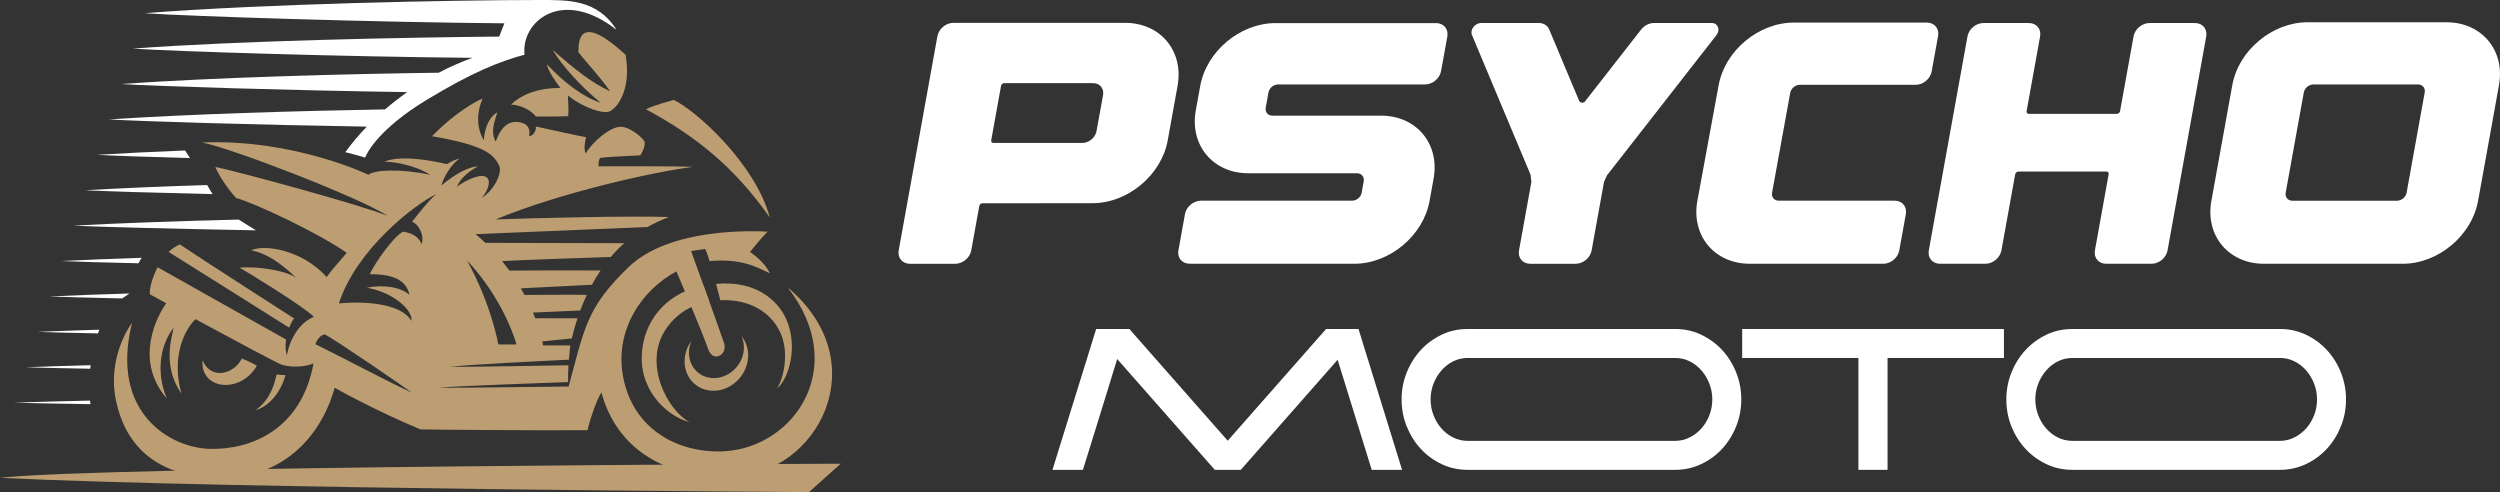 <?xml version="1.0" encoding="utf-8"?>
<!-- Generator: Adobe Illustrator 16.0.0, SVG Export Plug-In . SVG Version: 6.00 Build 0)  -->
<!DOCTYPE svg PUBLIC "-//W3C//DTD SVG 1.1//EN" "http://www.w3.org/Graphics/SVG/1.1/DTD/svg11.dtd">
<svg version="1.1" id="Calque_1" xmlns="http://www.w3.org/2000/svg" xmlns:xlink="http://www.w3.org/1999/xlink" x="0px" y="0px"
	 width="283.123px" height="55.729px" viewBox="-127.562 -130.04 283.123 55.729"
	 enable-background="new -127.562 -130.04 283.123 55.729" xml:space="preserve">
<rect x="-127.562" y="-130.04" width="283.123" height="55.729" fill="#333333" stroke="none"/>
<g>
	<g>
		<g>
			<path fill="#FFFFFF" d="M4.682-114.143c-0.709,3.929-4.526,7.114-8.522,7.114l-12.457,0.011c-0.17,0-0.333,0.138-0.362,0.304
				l-0.909,5.033c-0.152,0.835-0.963,1.513-1.813,1.513h-5.137c-0.851,0-1.419-0.676-1.267-1.513l4.384-24.258
				c0.152-0.836,0.964-1.514,1.813-1.514h19.436c3.997,0,6.661,3.182,5.952,7.113L4.682-114.143z M-3.771-120.626h-10.06
				c-0.169,0-0.333,0.137-0.362,0.304l-1.115,6.168c-0.029,0.17,0.083,0.304,0.253,0.304h10.061c0.757,0,1.477-0.604,1.614-1.346
				l0.739-4.079C-2.507-120.021-3.015-120.629-3.771-120.626z"/>
			<path fill="#FFFFFF" d="M7.16-100.173c-0.851,0-1.419-0.676-1.267-1.513l0.743-4.112c0.151-0.836,0.963-1.514,1.813-1.514h17.108
				c0.51,0,1-0.405,1.09-0.908l0.231-1.289c0.09-0.503-0.25-0.908-0.76-0.908H13.813c-3.997,0-6.662-3.182-5.952-7.113l0.503-2.78
				c0.709-3.928,4.525-7.114,8.522-7.114h18.194c0.851,0,1.42,0.678,1.268,1.518l-0.71,3.916c-0.152,0.837-0.963,1.514-1.814,1.514
				H17.18c-0.51,0-0.999,0.406-1.089,0.909l-0.312,1.715c-0.091,0.503,0.25,0.909,0.76,0.909h12.305
				c3.996,0,6.661,3.186,5.951,7.113l-0.46,2.548c-0.709,3.928-4.525,7.113-8.521,7.113h-0.796v-0.004H7.16z"/>
			<path fill="#FFFFFF" d="M66.826-126.063l-12.402,15.885c-0.112,0.25-0.221,0.493-0.333,0.742l-1.401,7.755
				c-0.152,0.835-0.963,1.513-1.814,1.513h-5.143c-0.852,0-1.42-0.677-1.267-1.513l1.401-7.755
				c-0.029-0.274-0.058-0.535-0.091-0.811l-6.635-15.819c-0.253-0.605,0.33-1.369,1.043-1.369h6.523
				c0.543,0,0.996,0.282,1.184,0.746l3.374,8.04c0.116,0.275,0.489,0.333,0.667,0.105l6.36-8.145
				c0.362-0.464,0.917-0.746,1.462-0.746h6.523C66.994-127.436,67.297-126.672,66.826-126.063z"/>
			<path fill="#FFFFFF" d="M64.663-107.293l2.411-13.1c0.717-3.918,4.525-7.089,8.511-7.089h15.073c0.852,0,1.42,0.676,1.268,1.513
				l-0.728,4.022c-0.151,0.836-0.963,1.513-1.813,1.513h-13.12c-0.507,0-0.995,0.409-1.086,0.908l-2.053,11.306
				c-0.09,0.503,0.25,0.908,0.76,0.908h13.12c0.85,0,1.418,0.676,1.268,1.514l-0.743,4.116c-0.151,0.836-0.963,1.513-1.813,1.513
				H70.607C66.607-100.169,63.947-103.361,64.663-107.293z"/>
			<path fill="#FFFFFF" d="M122.292-125.919l-4.381,24.237c-0.151,0.835-0.963,1.513-1.813,1.513h-5.144
				c-0.852,0-1.419-0.676-1.268-1.513l1.556-8.626c0.03-0.17-0.082-0.305-0.253-0.305h-9.97c-0.169,0-0.332,0.137-0.361,0.305
				l-1.56,8.626c-0.153,0.835-0.963,1.513-1.815,1.513h-5.143c-0.851,0-1.419-0.676-1.267-1.513l4.381-24.237
				c0.151-0.836,0.962-1.513,1.813-1.513h5.144c0.85,0,1.416,0.677,1.268,1.513l-1.531,8.472c-0.029,0.166,0.083,0.3,0.254,0.3
				h9.968c0.171,0,0.334-0.134,0.362-0.3l1.531-8.472c0.152-0.836,0.963-1.513,1.814-1.513h5.145
				C121.872-127.432,122.438-126.755,122.292-125.919z"/>
			<path fill="#FFFFFF" d="M155.447-120.406l-2.37,13.123c-0.71,3.929-4.526,7.114-8.523,7.114h-15.729
				c-3.997,0-6.661-3.187-5.952-7.114l2.372-13.123c0.709-3.928,4.525-7.113,8.521-7.113h15.729
				C153.492-127.519,156.157-124.333,155.447-120.406z M147.034-119.569c0.091-0.503-0.249-0.909-0.76-0.909h-11.842
				c-0.511,0-0.999,0.406-1.09,0.909l-2.052,11.353c-0.09,0.504,0.25,0.909,0.76,0.909h11.846c0.51,0,0.998-0.405,1.09-0.909
				L147.034-119.569z"/>
		</g>
		<g>
			<path fill="#FFFFFF" d="M-3.422-92.782h3.758l11.14,12.653l11.139-12.653h3.673l4.932,15.951h-3.436l-3.861-12.465L12.955-76.831
				h-2.942l-11.054-12.55c-0.544,1.779-1.018,3.318-1.42,4.616c-0.402,1.298-0.746,2.407-1.029,3.325
				c-0.284,0.918-0.516,1.666-0.698,2.245c-0.181,0.578-0.323,1.035-0.425,1.369c-0.102,0.334-0.176,0.57-0.221,0.707
				c-0.045,0.136-0.074,0.221-0.084,0.254v0.035h-3.453L-3.422-92.782z"/>
			<path fill="#FFFFFF" d="M31.168-84.807c0-1.065,0.193-2.08,0.579-3.044c0.386-0.964,0.916-1.811,1.59-2.542
				c0.674-0.732,1.465-1.312,2.372-1.743c0.907-0.432,1.888-0.646,2.942-0.646h23.503c1.054,0,2.035,0.215,2.941,0.646
				c0.908,0.431,1.698,1.008,2.373,1.734c0.674,0.726,1.205,1.573,1.59,2.542c0.385,0.97,0.579,1.987,0.579,3.053
				c0,1.077-0.196,2.101-0.587,3.07c-0.391,0.969-0.924,1.816-1.599,2.542c-0.675,0.726-1.468,1.302-2.381,1.727
				c-0.913,0.425-1.89,0.637-2.933,0.637H38.651c-1.043,0-2.018-0.212-2.925-0.637c-0.907-0.425-1.698-1.001-2.373-1.727
				c-0.675-0.725-1.207-1.57-1.598-2.533C31.365-82.692,31.168-83.718,31.168-84.807z M34.451-84.807
				c0,0.612,0.108,1.202,0.323,1.769c0.216,0.567,0.511,1.065,0.885,1.497c0.375,0.431,0.816,0.776,1.327,1.037
				s1.065,0.391,1.666,0.391h23.487c0.589,0,1.142-0.13,1.657-0.391c0.517-0.261,0.964-0.606,1.344-1.037
				c0.38-0.432,0.677-0.93,0.893-1.497c0.215-0.566,0.323-1.157,0.323-1.769s-0.108-1.199-0.323-1.76
				c-0.216-0.561-0.51-1.06-0.885-1.496c-0.374-0.437-0.816-0.785-1.326-1.046c-0.51-0.26-1.066-0.391-1.667-0.391H38.651
				c-0.601,0-1.156,0.131-1.666,0.391c-0.51,0.262-0.952,0.61-1.327,1.046c-0.374,0.437-0.669,0.935-0.885,1.496
				C34.559-86.005,34.451-85.418,34.451-84.807z"/>
			<path fill="#FFFFFF" d="M99.382-92.782v3.282h-13.18v12.669h-3.3V-89.5H69.74v-3.282H99.382z"/>
			<path fill="#FFFFFF" d="M99.654-84.807c0-1.065,0.192-2.08,0.578-3.044c0.386-0.964,0.915-1.811,1.59-2.542
				c0.675-0.732,1.466-1.312,2.372-1.743c0.907-0.432,1.889-0.646,2.942-0.646h23.503c1.055,0,2.035,0.215,2.942,0.646
				c0.907,0.431,1.697,1.008,2.372,1.734c0.674,0.726,1.205,1.573,1.59,2.542s0.579,1.987,0.579,3.053
				c0,1.077-0.196,2.101-0.587,3.07c-0.392,0.969-0.925,1.816-1.599,2.542c-0.675,0.726-1.469,1.302-2.382,1.727
				c-0.912,0.425-1.889,0.637-2.933,0.637h-23.487c-1.043,0-2.018-0.212-2.925-0.637c-0.907-0.425-1.698-1.001-2.373-1.727
				c-0.675-0.725-1.206-1.57-1.598-2.533C99.849-82.692,99.654-83.718,99.654-84.807z M102.936-84.807
				c0,0.612,0.107,1.202,0.322,1.769c0.217,0.567,0.511,1.065,0.885,1.497c0.375,0.431,0.816,0.776,1.327,1.037
				c0.51,0.261,1.064,0.391,1.666,0.391h23.487c0.589,0,1.142-0.13,1.658-0.391s0.964-0.606,1.344-1.037
				c0.378-0.432,0.677-0.93,0.893-1.497c0.215-0.566,0.322-1.157,0.322-1.769s-0.107-1.199-0.322-1.76
				c-0.216-0.561-0.51-1.06-0.885-1.496c-0.374-0.437-0.816-0.785-1.327-1.046c-0.51-0.26-1.064-0.391-1.666-0.391h-23.503
				c-0.602,0-1.156,0.131-1.666,0.391c-0.511,0.262-0.952,0.61-1.327,1.046c-0.374,0.437-0.668,0.935-0.885,1.496
				C103.043-86.005,102.936-85.418,102.936-84.807z"/>
		</g>
	</g>
	<g>
		<g>
			<path fill="#BD9E72" d="M-62.058-124.114c1.288,1.596,2.028,2.269,3.595,4.407c-2.109-0.949-4.077-2.549-6.518-4.681
				c1.119,1.838,3.115,4.055,5.437,5.976c-1.88-0.569-4.114-2.244-6.101-4.367c0.238,0.974,1.072,2.041,1.546,2.71
				c0,0-3.468-0.206-5.585,1.871c1.065,0.035,2.272,0.639,2.806,1.349c0,0,2.379,0.036,3.658-0.035
				c0.035-0.285,0.07-0.746-0.036-2.344c1.939,1.512,4.049,2.095,4.724,1.811c1.036-0.5,2.473-2.701,1.816-6.421
				C-61.745-128.458-62.083-125.753-62.058-124.114z"/>
			<path fill="#BD9E72" d="M-54.414-117.666c0.995-0.498,2.826-0.951,3.146-1.058c2.557,1.207,9.263,7.249,10.882,13.31
				C-44.326-111.026-48.661-114.576-54.414-117.666z"/>
			<path fill="#BD9E72" d="M-96.24-87.638c0.487,0.076,1.008,0.075,1.008,0.075s-0.711,3.106-3.406,4.005
				C-96.935-84.792-96.466-86.564-96.24-87.638z"/>
			<path fill="#BD9E72" d="M-100.18-89.443c-0.783,1.688-3.458,2.554-4.439,0.213c-0.302,3.325,4.298,3.849,6.144,0.604
				C-99.257-89.088-100.18-89.443-100.18-89.443z"/>
			<path fill="#BD9E72" d="M-43.598-91.979c0.22,0.467,0.322,1.005,0.27,1.583c-0.162,1.754-1.681,3.175-3.393,3.175
				c-1.711,0-2.968-1.421-2.805-3.175c0.034-0.374,0.133-0.732,0.28-1.064c-0.421,0.576-0.699,1.263-0.768,2.003
				c-0.188,2.027,1.265,3.671,3.244,3.671c1.98,0,3.735-1.644,3.922-3.671C-42.757-90.435-43.05-91.32-43.598-91.979z"/>
			<g>
				<path fill="#BD9E72" d="M-38.292-93.315c-0.822-2.465-3.458-5.021-8.176-4.574c0.153,0.601,0.337,1.31,0.482,1.853
					c0.087-0.004,0.174-0.008,0.257-0.01c3.063-0.069,5.472,1.338,6.55,3.691c0.989,2.159,0.421,5.055-0.384,6.305
					C-38.463-86.894-37.222-90.102-38.292-93.315z"/>
				<path fill="#BD9E72" d="M-52.208-92.682c1.381-2.099,3.301-2.922,4.972-3.218l-0.64-1.774c-0.308,0.063-0.619,0.131-0.941,0.219
					c-3.047,0.82-5.93,3.513-6.066,7.747c-0.136,4.233,3.2,6.963,5.417,7.46C-51.939-83.505-54.744-88.827-52.208-92.682z"/>
			</g>
			<path fill="#BD9E72" d="M-94.26-93.979c0,0-10.371-6.642-12.927-8.381c-0.472,0.186-0.895,0.487-1.273,0.853l13.643,8.573
				C-94.667-93.309-94.481-93.665-94.26-93.979z"/>
			<path fill="#BD9E72" d="M-32.348-77.527l-3.597,3.217c0,0-65.903-0.367-91.617-1.615
				C-116.222-77.243-32.348-77.527-32.348-77.527z"/>
			<path fill="#BD9E72" d="M-38.36-97.496c7.022,9.003,0.78,18.023-7.02,18.55c-5.11,0.345-10.499-2.296-11.626-8.487
				c-0.953-5.233,2.104-9.764,6.052-11.873c0,0,3.053,7.188,3.585,8.785c0.533,1.599,2.184,0.688,1.829-0.591
				c-0.169-0.607-3.76-10.502-3.76-10.502l1.601-0.229c0,0,0.266,0.519,0.491,1.375c3.512-0.325,5.347,0.652,6.822,1.382
				c-0.559-1.319-2.237-2.421-2.237-2.421s1.208-1.528,1.989-2.298c-1.172-0.061-11.009-0.579-15.768,4.038
				c-4.742,4.6-4.936,6.805-6.765,13.498v0.001l0,0c-0.006,0.023-0.012,0.044-0.019,0.066c-0.002-0.02-0.003-0.045-0.006-0.066
				c-0.503,0.007-11.074,0.146-14.747,0.146c1.658-0.197,13.821-0.618,14.715-0.648c-0.02-0.575,0.005-1.256,0.046-1.903
				c-1.992,0.036-10.29,0.18-13.375,0.18c1.439-0.234,11.34-0.714,13.421-0.814c0.073-0.907,0.16-1.618,0.16-1.618s-1.385,0-3.089,0
				c-0.027-0.147-0.063-0.3-0.095-0.45l3.357-0.335c0.142-0.646,0.352-1.429,0.637-2.286h-4.782
				c-0.082-0.215-0.168-0.429-0.259-0.645l5.354-0.237c0.214-0.571,0.462-1.162,0.742-1.761c-1.144-0.036-4.888-0.015-7.051,0.001
				c-0.134-0.251-0.275-0.499-0.419-0.747l8.05-0.406c0.294-0.546,0.621-1.088,0.977-1.618c-2.346-0.026-7.766-0.001-10.331,0.014
				c-0.264-0.366-0.541-0.724-0.826-1.077c2.651-0.148,9.864-0.383,12.307-0.461c0.241-0.283,0.488-0.56,0.751-0.825
				c0.26-0.263,0.527-0.507,0.796-0.74c-3.75-0.009-13.163-0.031-15.742-0.037c-0.358-0.345-0.73-0.672-1.11-0.986l19.473-0.811
				c0.84-0.47,1.666-0.84,2.434-1.128c-4.145-0.152-15.026,0.102-19.625,0.272c7.133-2.98,17.815-5.385,22.303-5.946
				c-1.136-0.106-10.654-0.07-10.654-0.07s-0.036-0.889,0.249-0.959s3.374-0.249,4.475-0.284c0.284-0.391,0.639-1.278,0.461-1.598
				c-0.177-0.319-1.527-1.633-2.699-1.633s-3.161,1.669-3.942,3.019c-0.284-0.675-0.036-1.385,0.036-1.846
				c-0.888-0.143-4.333-0.924-5.682-1.208c0.071,0.319-0.213,1.065-0.781,1.101c0.142-0.498,0.142-1.42-1.172-1.598
				c-1.314-0.178-2.06,0.746-2.592,2.202c-0.604-1.064-0.178-2.131,0.178-3.303c-0.817,0.426-1.445,1.645-1.527,3.161
				c-0.923-1.563-0.754-3.285-0.142-4.723c-0.817,0.319-3.268,1.704-5.718,4.261c5.753,0.995,6.955,1.957,7.601,3.338
				c0.379,0.812-0.569,2.77-1.989,3.658c0.568-0.604,1.136-1.812,0.604-2.309c-0.533-0.498-2.051,0.059-3.41,1.03
				c0.407-0.863,1.034-1.533,2.38-2.309c-0.995,0.07-2.451,0.745-4.12,2.166c0.177-0.782,0.994-2.309,2.06-3.055
				c-0.391,0.107-0.746,0.214-1.456,0.64c-1.669-0.39-5.185-1.066-7.067-0.284c1.061,0.032,3.332,0.335,5.186,1.491
				c-3.551-0.745-6.393-0.532-6.996,0c0,0-8.417-4.079-18.858-3.658c3.41,0.64,18.041,6.322,21.024,8.312
				c-2.877-1.208-17.438-5.15-19.497-5.541c0.143,0.426,0.959,1.989,2.344,3.517c1.953,0.497,9.367,3.977,12.527,6.214
				c-0.879,1.007-1.712,1.956-2.265,2.734c-2.84-3.125-7.102-3.727-8.557-3.016c1.704,0.29,3.459,1.517,5.077,3.087
				c-1.42-0.923-4.617-1.278-6.392-1.136c0.674,0.391,7.138,4.296,8.417,5.575c-1.492,0.604-2.699,2.309-3.054,4.369
				c-0.172-0.503-0.192-1.142-0.097-1.8l-14.546-8.185c-0.646,1.229-0.951,2.516-0.876,3.059c0.099,0.062,0.804,0.45,1.854,1.023
				c-1.085,1.51-3.669,6.479,0.083,10.804c-1.208-2.735-0.888-5.931,0.746-8.026c-0.32,1.526-1.172,4.438,0.888,7.458
				c-0.973-3.486-0.156-6.655,1.588-8.439c4.097,2.218,9.215,4.959,9.722,5.135c1.125,0.39,2.765,0.267,3.653-0.125
				c-1.397,7.568-7.146,9.786-11.723,9.682c-4.443-0.1-11.384-4.026-8.83-14.281c0,0-2.913,3.786-1.799,8.906
				c1.117,5.136,4.698,8.657,11.969,8.657c6.417,0,11.048-4.102,12.781-10.203c0,0,4.521,2.563,9.717,4.714
				c1.917,0.036,12.43,0.128,18.928,0.092c0.178-0.995,1.031-3.501,1.563-4.282c1.39,5.255,5.883,9.801,14.87,9.535
				C-35.062-76.347-28.193-88.909-38.36-97.496z M-74.669-100.549c3.328,3.559,5.039,7.537,5.601,9.516c-1.252,0-2.06,0-2.06,0
				S-71.868-95.441-74.669-100.549z M-91.845-91.066c0.25-0.639,0.604-1.031,1.065-1.101c1.279,0.639,9.056,6.001,9.837,6.57
				C-83.215-86.592-89.217-89.788-91.845-91.066z M-80.907-104.917c0.639,0.143,1.456,1.445,1.101,2.521
				c-0.355-0.781-0.959-1.242-2.131-1.409c-1.208,0.721-3.183,3.583-3.75,4.82c3.303-0.036,4.229,1.096,4.495,2.342
				c-1.052-0.946-3.089-1.171-4.83-0.816c3.161,0.568,5.256,2.628,5.043,3.764c-1.172-2.059-5.47-2.237-8.204-1.989
				c1.981-6.109,8.534-11.166,11.02-12.374C-79.015-107.347-80.197-105.805-80.907-104.917z"/>
		</g>
		<g>
			<path fill="#FFFFFF" d="M-116.572-112.505c1.796,0.1,5.65,0.234,10.524,0.368l-0.548-0.862
				C-110.142-112.859-113.536-112.695-116.572-112.505z"/>
			<path fill="#FFFFFF" d="M-104.109-109.089L-104.109-109.089c-4.918,0.157-9.694,0.354-13.811,0.594
				c2.252,0.118,7.746,0.285,14.426,0.438L-104.109-109.089z"/>
			<path fill="#FFFFFF" d="M-119.267-104.486c2.926,0.142,11.321,0.361,20.685,0.53l-1.94-1.215
				C-107.126-105.009-113.781-104.785-119.267-104.486z"/>
			<path fill="#FFFFFF" d="M-117.349-88.28c0.016-0.134,0.031-0.269,0.049-0.401c-2.593,0.069-5.079,0.147-7.356,0.233
				C-123.278-88.401-120.682-88.342-117.349-88.28z"/>
			<path fill="#FFFFFF" d="M-126.003-84.438c1.563,0.047,4.691,0.108,8.688,0.171c-0.02-0.137-0.036-0.272-0.052-0.408
				C-120.426-84.606-123.353-84.527-126.003-84.438z"/>
			<path fill="#FFFFFF" d="M-116.459-92.281c0.047-0.146,0.095-0.287,0.143-0.423c-2.462,0.075-4.82,0.157-6.992,0.248
				C-121.994-92.407-119.574-92.346-116.459-92.281z"/>
			<path fill="#FFFFFF" d="M-111.877-100.222c0.103-0.217,0.225-0.424,0.361-0.624c-3.227,0.107-6.313,0.229-9.098,0.369
				C-119.044-100.405-115.898-100.314-111.877-100.222z"/>
			<path fill="#FFFFFF" d="M-113.724-96.243l0.825-0.561c-3.213,0.098-6.288,0.209-9.062,0.337
				C-120.458-96.405-117.505-96.324-113.724-96.243z"/>
			<path fill="#FFFFFF" d="M-66.565-130.039c-9.447,0-31.082,0.425-44.618,1.495c4.852,0.342,26.32,1.034,40.74,1.145l-0.584,1.504
				c-10.434,0.086-29.541,0.465-41.503,1.36c4.776,0.319,24.119,0.924,38.477,1.043c-1.267,0.453-2.551,1.014-3.823,1.686
				c-10.526,0.138-25.429,0.533-36.001,1.281c4.131,0.26,19.157,0.724,32.432,0.917c-0.863,0.607-1.702,1.261-2.51,1.957
				c-9.947,0.172-22.2,0.531-31.269,1.136c3.799,0.226,16.812,0.613,29.203,0.815c-0.88,0.912-1.695,1.878-2.438,2.891
				c0.832,0.197,1.833,0.492,2.241,0.614c0.848-1.918,3.334-4.329,6.979-6.537c5.043-3.055,8.168-4.332,11.08-5.114
				c-0.417-3.749,4.241-7.673,10.418-2.816C-59.935-130.155-63.272-130.039-66.565-130.039z"/>
		</g>
	</g>
</g>
</svg>

